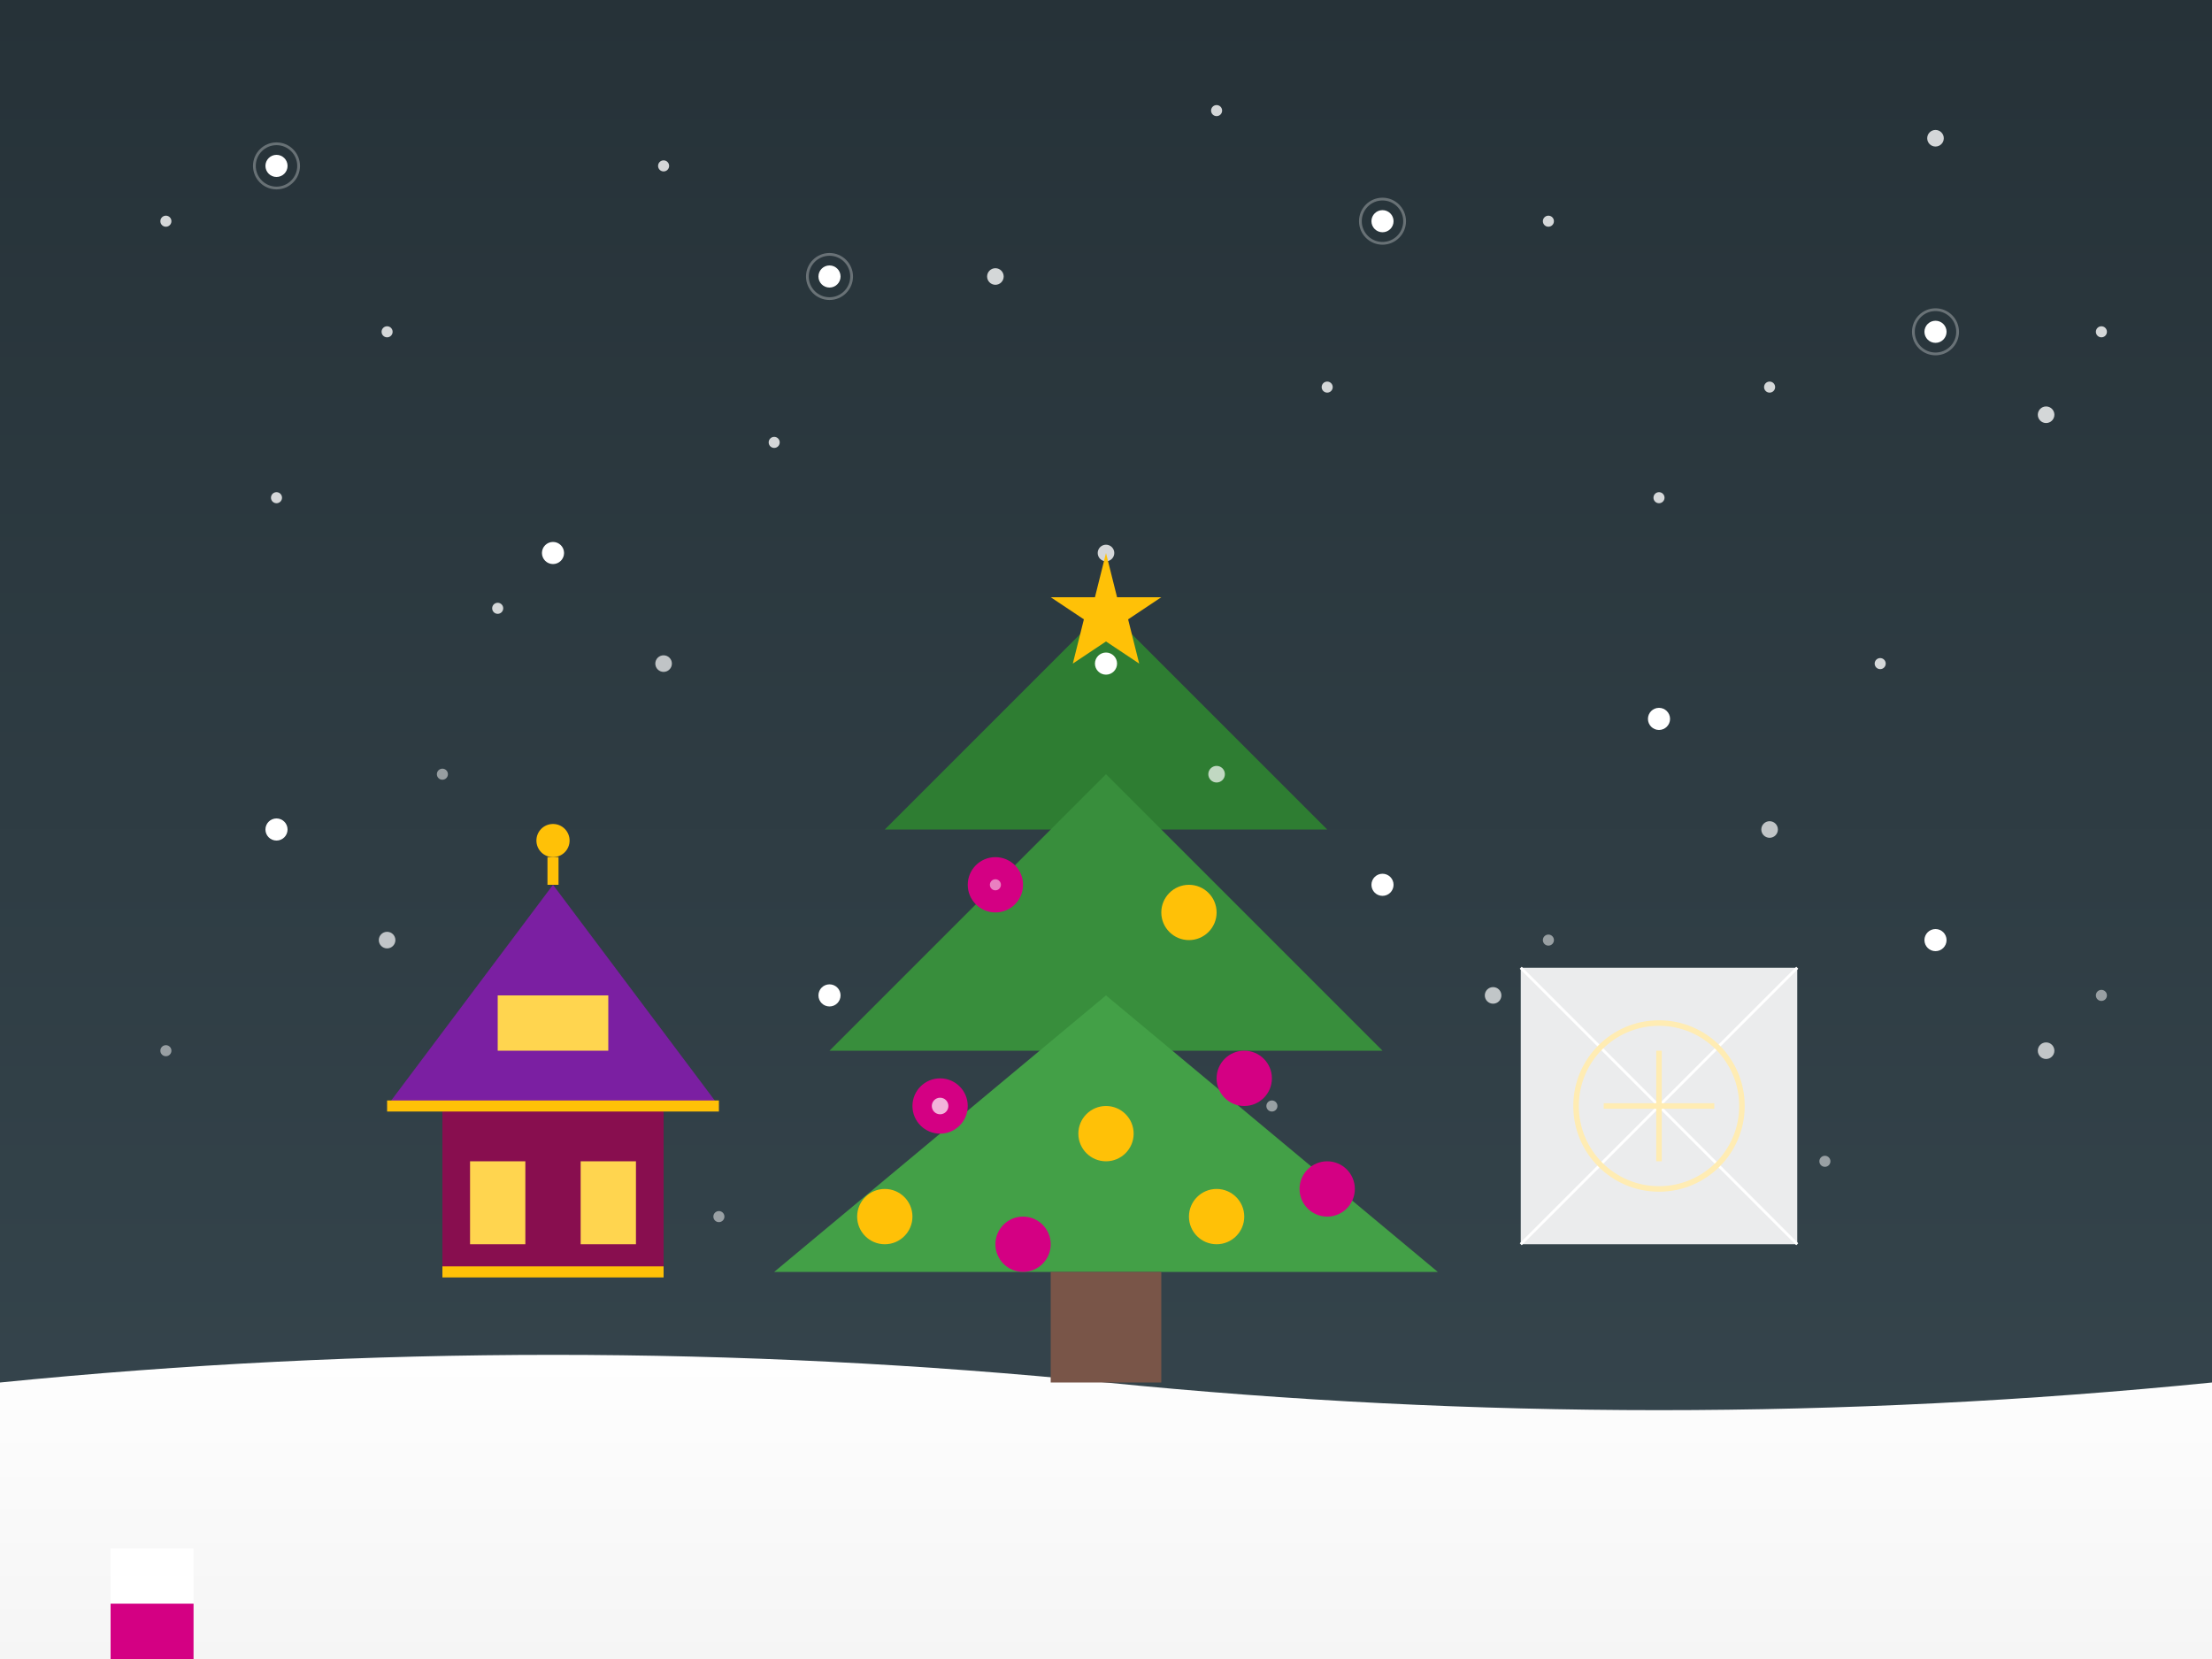<svg xmlns="http://www.w3.org/2000/svg" width="400" height="300" viewBox="0 0 400 300">
  <rect x="0" y="0" width="400" height="300" fill="#808080" stroke="none"/>
  <defs>
    <linearGradient id="skyGradient" x1="0%" y1="0%" x2="0%" y2="100%">
      <stop offset="0%" style="stop-color:#263238;stop-opacity:1" />
      <stop offset="100%" style="stop-color:#37474F;stop-opacity:1" />
    </linearGradient>
    <linearGradient id="snowGradient" x1="0%" y1="0%" x2="0%" y2="100%">
      <stop offset="0%" style="stop-color:#FFFFFF;stop-opacity:1" />
      <stop offset="100%" style="stop-color:#F5F5F5;stop-opacity:1" />
    </linearGradient>
  </defs>
  
  <!-- Background Night Sky -->
  <rect width="400" height="300" fill="url(#skyGradient)" />
  
  <!-- Snow ground -->
  <path d="M0,250 Q100,240 200,250 Q300,260 400,250 L400,300 L0,300 Z" fill="url(#snowGradient)" />
  
  <!-- Stars -->
  <g opacity="0.8">
    <circle cx="30" cy="40" r="1" fill="#FFFFFF" />
    <circle cx="70" cy="60" r="1" fill="#FFFFFF" />
    <circle cx="120" cy="30" r="1" fill="#FFFFFF" />
    <circle cx="180" cy="50" r="1.5" fill="#FFFFFF" />
    <circle cx="220" cy="20" r="1" fill="#FFFFFF" />
    <circle cx="280" cy="40" r="1" fill="#FFFFFF" />
    <circle cx="320" cy="70" r="1" fill="#FFFFFF" />
    <circle cx="350" cy="25" r="1.5" fill="#FFFFFF" />
    <circle cx="380" cy="60" r="1" fill="#FFFFFF" />
    <circle cx="50" cy="90" r="1" fill="#FFFFFF" />
    <circle cx="90" cy="110" r="1" fill="#FFFFFF" />
    <circle cx="140" cy="80" r="1" fill="#FFFFFF" />
    <circle cx="200" cy="100" r="1.5" fill="#FFFFFF" />
    <circle cx="240" cy="70" r="1" fill="#FFFFFF" />
    <circle cx="300" cy="90" r="1" fill="#FFFFFF" />
    <circle cx="340" cy="120" r="1" fill="#FFFFFF" />
    <circle cx="370" cy="75" r="1.5" fill="#FFFFFF" />
  </g>
  
  <!-- Larger stars with glow -->
  <g>
    <circle cx="50" cy="30" r="2" fill="#FFFFFF" />
    <circle cx="50" cy="30" r="4" fill="none" stroke="#FFFFFF" stroke-width="0.5" opacity="0.3" />
    
    <circle cx="150" cy="50" r="2" fill="#FFFFFF" />
    <circle cx="150" cy="50" r="4" fill="none" stroke="#FFFFFF" stroke-width="0.5" opacity="0.3" />
    
    <circle cx="250" cy="40" r="2" fill="#FFFFFF" />
    <circle cx="250" cy="40" r="4" fill="none" stroke="#FFFFFF" stroke-width="0.5" opacity="0.3" />
    
    <circle cx="350" cy="60" r="2" fill="#FFFFFF" />
    <circle cx="350" cy="60" r="4" fill="none" stroke="#FFFFFF" stroke-width="0.5" opacity="0.3" />
  </g>
  
  <!-- Christmas Tree -->
  <g transform="translate(200, 230)">
    <!-- Tree layers -->
    <path d="M0,-120 L-40,-80 L40,-80 Z" fill="#2E7D32" />
    <path d="M0,-90 L-50,-40 L50,-40 Z" fill="#388E3C" />
    <path d="M0,-50 L-60,0 L60,0 Z" fill="#43A047" />
    
    <!-- Tree trunk -->
    <rect x="-10" y="0" width="20" height="20" fill="#795548" />
    
    <!-- Ornaments -->
    <circle cx="-20" cy="-70" r="5" fill="#d40083" />
    <circle cx="15" cy="-65" r="5" fill="#FFC107" />
    <circle cx="-30" cy="-30" r="5" fill="#d40083" />
    <circle cx="0" cy="-25" r="5" fill="#FFC107" />
    <circle cx="25" cy="-35" r="5" fill="#d40083" />
    <circle cx="-40" cy="-10" r="5" fill="#FFC107" />
    <circle cx="-15" cy="-5" r="5" fill="#d40083" />
    <circle cx="20" cy="-10" r="5" fill="#FFC107" />
    <circle cx="40" cy="-15" r="5" fill="#d40083" />
    
    <!-- Star on top -->
    <polygon points="0,-130 2,-122 10,-122 4,-118 6,-110 0,-114 -6,-110 -4,-118 -10,-122 -2,-122" fill="#FFC107" />
  </g>
  
  <!-- Traditional Polish szopka (nativity scene) simplified -->
  <g transform="translate(100, 200)">
    <!-- Main structure -->
    <path d="M-30,0 L30,0 L0,-40 Z" fill="#7B1FA2" />
    <rect x="-20" y="0" width="40" height="30" fill="#880E4F" />
    
    <!-- Windows and details -->
    <rect x="-10" y="-20" width="20" height="10" fill="#FFD54F" />
    <rect x="-15" y="10" width="10" height="15" fill="#FFD54F" />
    <rect x="5" y="10" width="10" height="15" fill="#FFD54F" />
    
    <!-- Decorative elements -->
    <line x1="-30" y1="0" x2="30" y2="0" stroke="#FFC107" stroke-width="2" />
    <line x1="-20" y1="30" x2="20" y2="30" stroke="#FFC107" stroke-width="2" />
    <path d="M0,-40 L0,-45" stroke="#FFC107" stroke-width="2" />
    <circle cx="0" cy="-48" r="3" fill="#FFC107" />
  </g>
  
  <!-- Traditional oplatek wafer -->
  <g transform="translate(300, 200)">
    <rect x="-25" y="-25" width="50" height="50" fill="#FFFFFF" opacity="0.9" />
    <path d="M-25,-25 L25,25 M25,-25 L-25,25" fill="none" stroke="#FFFFFF" stroke-width="0.5" />
    
    <!-- Religious symbol -->
    <circle cx="0" cy="0" r="15" fill="none" stroke="#FFECB3" stroke-width="1" />
    <path d="M0,-10 L0,10 M-10,0 L10,0" stroke="#FFECB3" stroke-width="1" />
  </g>
  
  <!-- Falling snowflakes -->
  <g>
    <circle cx="50" cy="150" r="2" fill="#FFFFFF" />
    <circle cx="100" cy="100" r="2" fill="#FFFFFF" />
    <circle cx="150" cy="180" r="2" fill="#FFFFFF" />
    <circle cx="200" cy="120" r="2" fill="#FFFFFF" />
    <circle cx="250" cy="160" r="2" fill="#FFFFFF" />
    <circle cx="300" cy="130" r="2" fill="#FFFFFF" />
    <circle cx="350" cy="170" r="2" fill="#FFFFFF" />
    
    <g opacity="0.7">
      <circle cx="70" cy="170" r="1.5" fill="#FFFFFF" />
      <circle cx="120" cy="120" r="1.5" fill="#FFFFFF" />
      <circle cx="170" cy="200" r="1.5" fill="#FFFFFF" />
      <circle cx="220" cy="140" r="1.5" fill="#FFFFFF" />
      <circle cx="270" cy="180" r="1.5" fill="#FFFFFF" />
      <circle cx="320" cy="150" r="1.5" fill="#FFFFFF" />
      <circle cx="370" cy="190" r="1.5" fill="#FFFFFF" />
    </g>
    
    <g opacity="0.5">
      <circle cx="30" cy="190" r="1" fill="#FFFFFF" />
      <circle cx="80" cy="140" r="1" fill="#FFFFFF" />
      <circle cx="130" cy="220" r="1" fill="#FFFFFF" />
      <circle cx="180" cy="160" r="1" fill="#FFFFFF" />
      <circle cx="230" cy="200" r="1" fill="#FFFFFF" />
      <circle cx="280" cy="170" r="1" fill="#FFFFFF" />
      <circle cx="330" cy="210" r="1" fill="#FFFFFF" />
      <circle cx="380" cy="180" r="1" fill="#FFFFFF" />
    </g>
  </g>
  
  <!-- Polish accent -->
  <g transform="translate(20, 280)">
    <rect x="0" y="0" width="15" height="10" fill="#FFFFFF" />
    <rect x="0" y="10" width="15" height="10" fill="#d40083" />
  </g>
</svg>